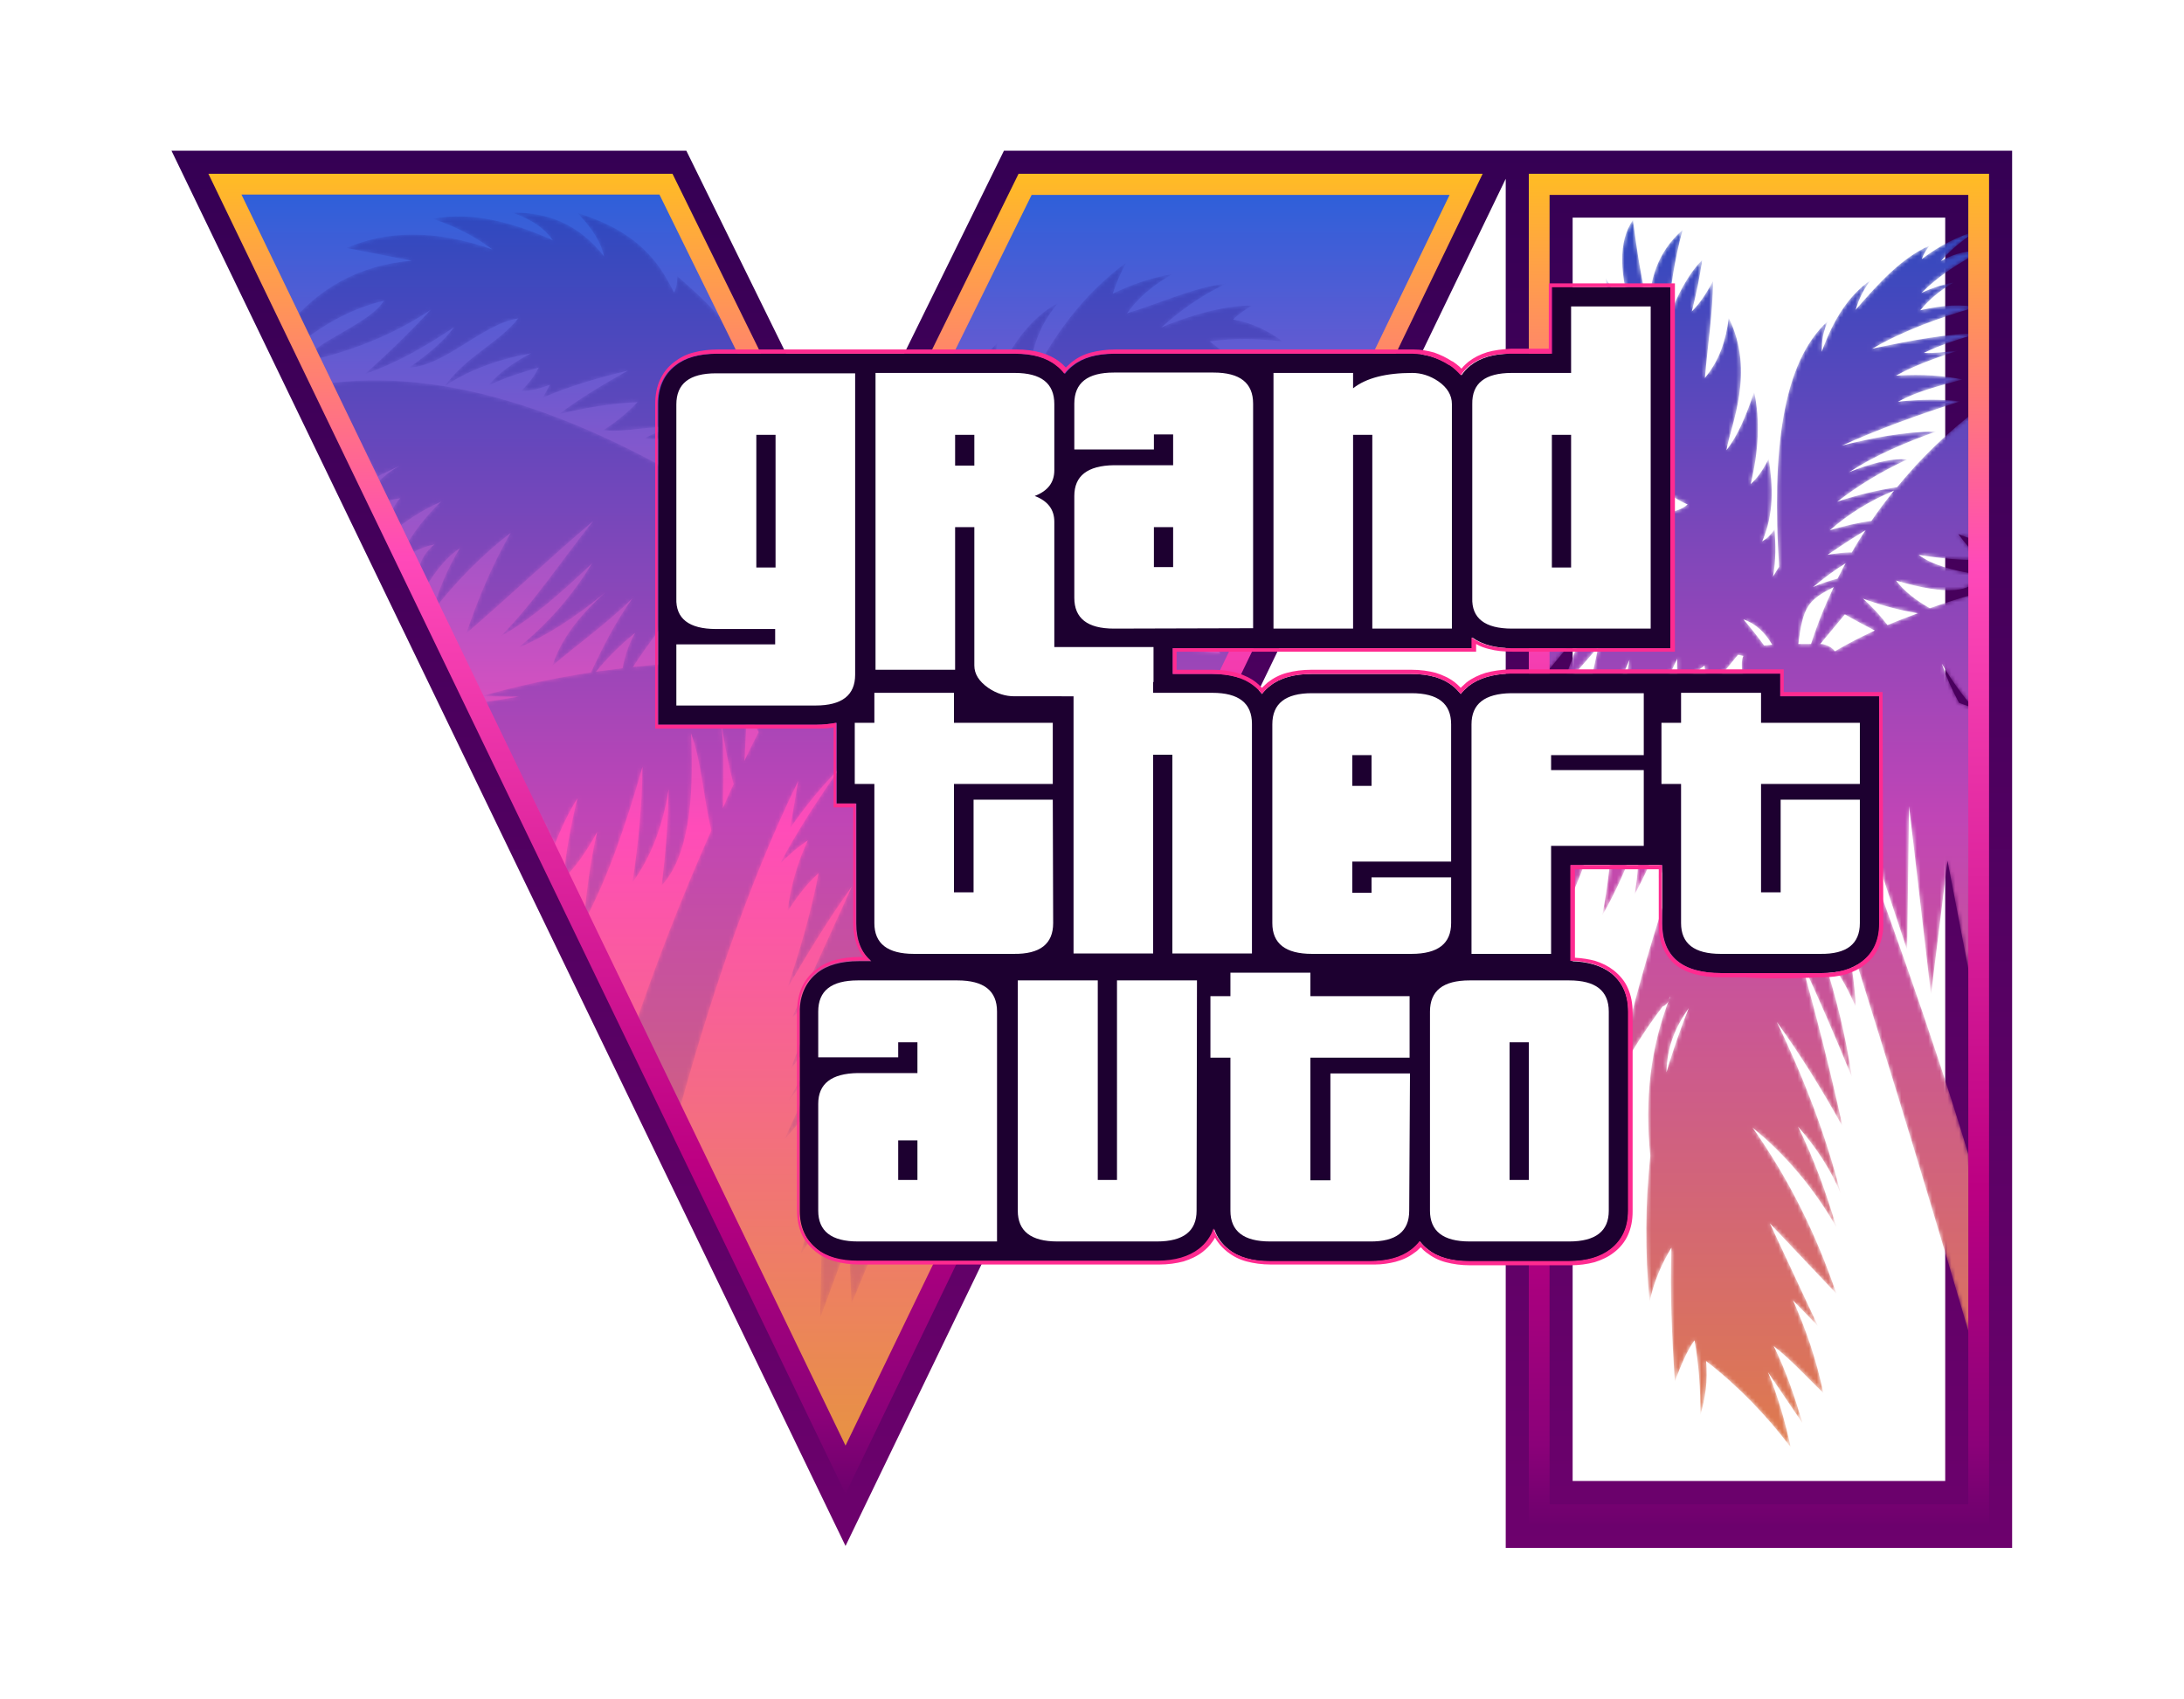 <?xml version="1.0" encoding="utf-8"?>
<!-- Generator: Adobe Illustrator 25.3.1, SVG Export Plug-In . SVG Version: 6.00 Build 0)  -->
<svg version="1.1" id="Layer_1" xmlns="http://www.w3.org/2000/svg" xmlns:xlink="http://www.w3.org/1999/xlink" x="0px" y="0px"
	 viewBox="0 0 568 441.9" style="enable-background:new 0 0 568 441.9;" xml:space="preserve">
<style type="text/css">
	.st0{clip-path:url(#SVGID_3_);fill:url(#SVGID_4_);}
	.st1{clip-path:url(#SVGID_6_);fill:url(#SVGID_7_);}
	.st2{filter:url(#Adobe_OpacityMaskFilter);}
	.st3{clip-path:url(#SVGID_9_);}
	.st4{clip-path:url(#SVGID_11_);fill:url(#SVGID_12_);}
	.st5{clip-path:url(#SVGID_9_);mask:url(#SVGID_2_);fill:url(#SVGID_13_);}
	.st6{clip-path:url(#SVGID_15_);fill:url(#SVGID_16_);}
	.st7{clip-path:url(#SVGID_18_);fill:url(#SVGID_19_);}
	.st8{fill-rule:evenodd;clip-rule:evenodd;fill:#1D0030;}
	.st9{fill-rule:evenodd;clip-rule:evenodd;fill:#FF2B90;}
	.st10{fill:#FFFFFF;}
</style>
<g>
	<g>
		<g>
			<defs>
				<path id="SVGID_1_" d="M505.9,56.6H409v328.6h96.9V56.6z M400.3,39.2h123v363.4H391.6V46.5l-72.9,151l-98.8,204.6L44.6,39.2
					h133.9l41.3,84l41.3-84h130.4h3.5H400.3z M219.9,362.3L367.5,56.6H272l-52.1,105.9L167.8,56.6H72.3L219.9,362.3z"/>
			</defs>
			<clipPath id="SVGID_3_">
				<use xlink:href="#SVGID_1_"  style="overflow:visible;"/>
			</clipPath>
			
				<linearGradient id="SVGID_4_" gradientUnits="userSpaceOnUse" x1="283.997" y1="404.647" x2="283.997" y2="41.235" gradientTransform="matrix(1 0 0 -1 0 443.882)">
				<stop  offset="0" style="stop-color:#350054"/>
				<stop  offset="1" style="stop-color:#6D016D"/>
			</linearGradient>
			<rect x="44.6" y="39.2" class="st0" width="478.7" height="363.4"/>
		</g>
	</g>
	<g>
		<g>
			<defs>
				<polygon id="SVGID_5_" points="219.9,382.2 310.9,193.8 381.3,47.9 266.6,47.9 219.9,142.9 173.2,47.9 58.5,47.9 128.9,193.8 
									"/>
			</defs>
			<clipPath id="SVGID_6_">
				<use xlink:href="#SVGID_5_"  style="overflow:visible;"/>
			</clipPath>
			
				<linearGradient id="SVGID_7_" gradientUnits="userSpaceOnUse" x1="219.895" y1="61.65" x2="219.895" y2="395.948" gradientTransform="matrix(1 0 0 -1 0 443.882)">
				<stop  offset="0" style="stop-color:#E6953E"/>
				<stop  offset="0.5" style="stop-color:#FF4CB9"/>
				<stop  offset="1" style="stop-color:#2B60DA"/>
			</linearGradient>
			<rect x="58.5" y="47.9" class="st1" width="322.8" height="334.3"/>
		</g>
	</g>
	<g>
		<g>
			<defs>
				<path id="SVGID_8_" d="M190.8,204c-1.4-5.2-2.4-10.6-3.2-16c0.7,7.4,0.6,14.8,0.4,22.2C188.9,208.1,189.8,206,190.8,204
					 M194.3,185.1l-0.7,12.8c1.2-2.5,2.4-5,3.7-7.5L194.3,185.1z M282.5,166l34.9,4l-23.7-25.1l10.8,18.9l-11.7-10l3.9,9.6
					L276,146.4l14.5,19.1l-17.1-13L282.5,166z M269,164.5l13.3,1.5L259,149.7L269,164.5z M249.9,162.3l2.5,0.3l-4.8-8.6L249.9,162.3
					z M225.9,169.1l4.5,5.9l-1.6-6.2L225.9,169.1z M195,172.7l0,0.3l0.5-0.3L195,172.7z M184.2,171.9c3-0.2,6.1-0.3,9.2-0.4
					l5.7-13.6C193.3,162.2,188.5,166.9,184.2,171.9z M173.1,172.6c2.8-0.2,5.6-0.4,8.4-0.6c2.3-6.1,6-11.6,10.4-16.8
					C185.1,160,178.9,166.1,173.1,172.6z M164.6,173.5c2.2-0.2,4.5-0.5,6.7-0.7c2.8-6,5.3-11.8,7.3-17.6
					C173.3,161.1,168.7,167.3,164.6,173.5z M155,174.7c2.3-0.3,4.6-0.6,6.9-0.9c0.6-3,1.5-6.1,3.3-9.2
					C161.2,167.8,157.9,171.2,155,174.7z M462.9,151.4c0.3,4.6,0.8,9.4,1.3,14.2l-2.4-5.1C462.2,157.4,462.8,154.4,462.9,151.4z
					 M437.3,144c-2.6-2.6-5.1-5.2-7.6-7.8c5.4,2.8,10.9,4.8,16.3,5.3C443.7,143.1,440.8,143.9,437.3,144z M448,155.1
					c-1.5-1.7-3.1-3.3-4.7-4.9c2.1,1.2,4.4,2.1,6.6,3C449.6,154.2,448.9,154.8,448,155.1z M458.8,167.9c0.7-0.1,1.4-0.1,2.1-0.2
					c-1.8-3.1-4.2-5.5-7.5-6.6C455.3,163.3,457.1,165.5,458.8,167.9z M486.7,135.5c1.8-2.7,3.8-5.3,5.9-7.9
					c-6.5,2.7-12,6.2-16.7,10.3C479.7,136.8,483.3,135.9,486.7,135.5z M481.6,143.7c1.1-2,2.3-3.9,3.6-5.8c-3.5,2.1-6.8,4.3-9.9,6.4
					C477.4,144,479.7,143.6,481.6,143.7z M477.9,150.5c0.7-1.3,1.3-2.6,2.1-4c-3.1,1.9-5.8,4-8.5,6.2
					C473.7,151.8,475.8,151,477.9,150.5z M471,167.5c1.6-5,3.6-10,5.9-14.8c-6.7,3.4-8,5.1-9.2,14.8
					C468.8,167.5,470,167.5,471,167.5z M490.9,162.6c2.5-1.1,5.2-2.1,7.9-3.1c-4.4-0.7-9.1-1.9-14.3-3.8
					C487,157.9,489.1,160.2,490.9,162.6z M477.2,169.4c3.2-1.9,6.7-3.7,10.4-5.4c-2.4-1.2-5-2.6-7.8-4.2l-6.4,7.7
					c0.5,0,0.9,0.1,1.3,0.2C475.9,168.1,476.6,168.6,477.2,169.4z M492.4,178.3c-4.1-0.8-8.4-1.3-13.1-1.4c-0.1-0.9-0.3-1.7-0.4-2.5
					C483.5,173.3,488.1,171.1,492.4,178.3z M439.2,262.2c-3.4,4.8-5.7,10.1-5.8,16.7C435.1,273.2,437,267.7,439.2,262.2z M467,235.1
					c-6.9-6.3-9.6-14.1-9.7-22.9C460.3,220,463.4,227.8,467,235.1z M454.2,179.4l-0.9,4.8c0.6-1.1,1.2-2.1,1.8-3.1
					c-0.2-0.4-0.4-0.8-0.6-1.2C454.4,179.8,454.3,179.6,454.2,179.4z M446.3,177.3c2.4-0.1,4.8-0.2,7.2-0.3
					c-0.4-1.4-0.5-2.9-0.5-4.1c0-0.9,0.1-1.7,0.4-2.3l-1.4-0.3L446.3,177.3z M436.9,178c2.3-0.2,4.6-0.4,6.9-0.5l-0.5-4.4L436.9,178
					z M432.9,178.4c1.1-0.1,2.1-0.2,3.2-0.3l0.1-6.8L432.9,178.4z M420.1,180c0.8-0.1,1.6-0.2,2.3-0.3l1.4-8.1L420.1,180z
					 M426,111.2l-9.4-10.5l7.9,3.5l-0.2-0.8l-10.2-10.6l4.2,1.9l-3.1-8.9l6.8,6.7l-2.9-13.6c-0.9-2.2-1.3-4.4-1.5-6.6
					c2.4,4.4,4.8,7.7,7.4,10.8c-4.1-11.8-4.1-20.4-0.3-25.9c1,8.2,2.3,16,4.1,23.6c0.2-7.8,2.1-15.1,8.8-21
					c-2.2,8.1-3.3,15.8-3.8,23.3c2.3-6,5-11.5,8.9-15.5c-0.6,4.3-1.5,8.7-2.7,13.4c1.6-1.6,3.4-3.9,5.5-7.9c0,8-1.4,16.8-2.1,25.2
					c3.9-4.7,5.5-10,6.2-15.6c7,14.1,0.4,28.2-0.6,34.4c3-3.8,5.2-9.2,7.2-15.1c1.6,7.2,1.2,15.2-0.9,23.9c1.4-1.2,3-3.2,4.7-6.6
					c1.1,7.2,1.4,14.4-1.7,21.5c1.1-0.6,2.1-1.5,3.2-3.1c0.3,3.9,0.4,8-0.4,12.3l1.6-2.6c-1.9-29.6,0.7-53.1,12.7-63.9
					c-1.2,2.6-1.7,5.2-1.6,8c3.1-8.8,7.4-15,12.7-18.6c-1.9,2.4-3.1,5-3.9,7.7c6-7,12.1-13.6,19.2-16.7c-0.9,1.2-1.6,2.3-2,3.5
					c4.8-3.7,9.5-5.9,14.3-7.4c-3.4,2.3-6.6,4.7-9.3,7.9c3.8-2.2,7.3-2.8,10.6-2.6c-5.9,3-11.3,6.5-15.7,10.9c3-1.4,5.8-2.3,8.4-2.7
					c-3.8,2.1-6.5,4.6-8.7,7.2c6.4-1.5,10.9-1.5,14.4-0.8c-9.3,2.7-18.4,5.9-26.9,10.8c10.6-2.3,20.4-4,27.8-4
					c-5.1,1.4-10,3-14.4,5.1c2.5,0.1,5.6-0.2,8.9-0.6c-5.9,1.9-11.6,4-16.1,6.5c7-0.4,12.6,0,17.3,1c-5.9,1.6-11.9,3.1-16.8,5.8
					c6-0.7,11.4-0.7,16.2-0.1c-11.1,3.5-21.4,7.3-30.8,11.5c7.9-2,16-3.6,24.6-3.7c-8.1,2.9-15.9,6.2-22.7,10.6
					c5.2-2,10.4-3.7,15.1-3.3c-6.9,3.2-12.9,6.9-18.2,11c5.3-1.8,10.5-3,15.6-3.8c6-7.4,13.1-14.3,21.2-20.4l0.1,34.7l-5.4-2.1
					c1.6,2.2,3.6,4.5,5.9,6.7c-4.8,0.2-10.3-0.3-16.2-1.3c3.2,2.5,8.7,4.1,15.8,5.2c-1.6,4.6-8.2,5.5-21.7,1.5c2,2.6,4.9,5,8.8,7.2
					c4.2-1.5,8.7-2.9,13.3-4.2l-0.2,32.1c-3.3-3.5-6.7-7.9-10-13.5c1.2,3.5,2.7,6.9,4.5,10.2c1.3,0.5,2.6,0.9,3.8,1.4l-0.6,71.9
					l-6.2-32.2l-4.3,34.8l-5.7-49l-0.5,37.4l-11.5-34.6l-0.8,5c11.1,30.3,21.9,60.7,31,92.1v46.1c-11.1-38.2-22.7-76.3-34.7-114.4
					l-0.3,1.7c1.7,6.4,2.7,12.7,2.9,18.8c-2.6-5.9-5.3-10.7-8.5-13c3.3,10,5.9,20.4,7.5,31.3c-4.3-10.6-8.7-20.7-13.3-30.6
					c4,14.4,7.7,28.8,10.9,43.5c-5.1-9.2-10.7-18.3-17.1-27.2c7.1,14.7,12.8,29.6,16.6,44.6c-2.5-6.1-6.3-11.9-11.1-17.4
					c4.3,8.7,7.4,17.4,10,26.2c-5.8-10.1-13.1-18.8-21.8-25.9c9.7,13.7,16.7,28.2,21.8,43.2l-17.3-18.3l12.5,26.7l-6.5-6.7
					c3.4,7.6,6.1,15.5,7.9,24.1c-4.3-4.1-7.8-8.1-12.9-12.2c3.3,6.7,5.5,13.4,7.5,20.1l-9-13.3c2.6,6.3,4.5,12.9,5.9,19.5
					c-6.3-8.3-13.6-15.9-22-22.4c0.5,5.1-0.2,9.7-1.5,14.1c0.1-6.7-0.4-13.3-1.5-19.5c-2,2.8-3.6,6.6-5.1,10.7
					c-0.8-11.6-1.3-23.2-0.9-34.8c-2.5,4.1-4.5,8.6-5.7,14.1c-1.2-13-1.1-25.6,0.2-38c-1.5-14.5,0-28.3,5.2-41.4l-0.2,0.3
					c-0.1,0.7-0.4,1.3-0.9,1.7c-0.3,0.3-0.6,0.5-0.9,0.6c-4.5,5.9-8.5,12.3-12.1,19c4.4-20.6,13-51.1,23.5-76.1l-2.3-8.2l-1.7,10
					l0,0l-0.1,0.3l-0.1,0.8l-0.1,0c-2,7.2-4.2,14.2-8.1,20.9l0.5-11.5c-1.9,6.3-4.4,11.1-6.8,15.7c1-5.4,1.1-10.4,1-15.3
					c-2.9,7.9-6,14.8-9.4,20.7c1.5-7.6,2.3-15.2,2.6-22.8l0.4-0.2l-1.5-11.8c-3.1,13.8-7.2,26.3-13,36.6l2.3-24.8l-7.6,12.2
					l0.6-44.1c4.1-0.7,8.2-1.4,12.4-2.1l2.8-12.9l-9.9,11.4l6.2-16.5L400.5,177l-0.2-24.1l16.1,0.6l0.7-1.4l-15.6-6.8l5.9-2.7
					l-5.7-1.8l6.3-5.9l-6.9-1.4l-1.2-27.5l15.5,22.2l-2-15.5l14.7,21.5c4.2-0.5,8.5-0.9,10.8-3c-3.7-1.6-6.2-3.6-8-5.9l-6.7-5.2
					l4.2,0.7c-0.1-0.3-0.2-0.5-0.3-0.8l-0.1-0.6l-8.6-8.8l7,1.4L426,111.2z M134.9,181.2l-9.7-0.1c9.3-2.7,18.8-4.7,28.5-6.2
					c3.1-6.7,6.4-13.2,10.8-19.3c-6.5,6.4-13.9,11.7-20.8,17.5c2-6.4,6.6-12.7,13.7-19c-7.9,6.6-15.5,11.4-22.8,14.5
					c7.5-6,14-13.3,19.4-22.1c-7.9,7.6-15.9,14.6-23.8,19c8.6-8.6,16-20,24.1-30c-11.1,9.4-21.9,19.7-33,29.2
					c3-9,6.7-17.7,11.5-26.1c-7.5,5.8-14.3,12.7-20.4,20.6c1.7-5.7,3.9-11.3,7.2-16.6c-4.2,2.8-7.3,7.3-10.1,12.2
					c-1.6-5.5-0.6-9.9,3.5-13.2c-4,0.8-7.1,2.8-10,5.1c2.7-5.6,6.3-11.1,11.7-16.2c-5,2.2-9.4,5.1-13.4,8.5c-0.4-4,0.6-7.1,2.8-9.4
					c-2.2,0.3-3.9,0.8-5.3,1.5l-1.6-4.5c1.9-2.2,4.2-4,6.8-5.5l-5.8,2.8L84,99.9c31.7-4.6,68.3,7.4,109,33.9
					c4.4-1.2,10.7-1.4,12.8-4.8c-5.6,0-10.8-0.3-15.2-1c3.9-1.6,6.9-3.4,9.2-5.4c-6.3,1.5-11.6,1.3-16-0.4c2.7-1.3,4.9-2.8,7-4.3
					c-4,0.4-7.4,1.2-10.5,2.3c0.8-2,2.2-3.7,4.4-5c-4.7-1.7-11.4-0.7-17.2-1.1c2.1-1.2,4.6-2.3,8.2-2.8c-6.2-0.9-12.5,1.3-18.8,0.6
					c3.6-2.3,6.5-4.8,8.9-7.3c-6.5,0.3-13.4,1.4-20.4,3.1c5.3-4,11.4-7.7,17.9-11.3c-7.4,1.8-14.8,3.9-22.1,7l1.8-3.3
					c-2.5,0.9-5,1.7-7.4,1.5c2.1-2,3.5-4,4.5-6c-4.3,1.2-8.6,2.6-13,4.6c2.5-3.1,6.2-5.8,11-8.3c-7.8,1.4-15.3,3.9-22.3,8.4
					c5.5-7.7,13.8-11,19-17.5c-9.6,1.6-19,12.4-28.4,12.8c5.2-3.6,9.2-7.1,11.7-10.5c-7.9,5.4-15.7,9.6-23.2,12.2
					C101.3,91.6,107,86,112,80.6c-9.7,6.5-21.1,11.1-34.2,13.8c2.6-1.5,4-3.7,6.6-5.2c6-3.7,12.7-6.8,15.5-11
					c-9.8,2.4-17,7.1-23.4,12.3l-1.5-5.9C82.8,75.2,93,69,107.1,67.8l-17-3.3c10.5-4.5,22.9-4.9,38,0.4c-3.8-2.8-8.5-5.6-15.5-8
					c10.3-1.9,20.7,0.9,31.2,5.6c-2.1-3-5.4-5.4-10.6-7.2c9-0.1,17.2,2.8,23.9,11.4c-0.9-4.2-3.6-7.8-6.9-11.3
					c15.5,4.8,21.1,12.5,25.1,20.7c0.6-1.2,0.9-2.7,0.8-4.3c5.5,4.7,10.6,9.6,14.7,14.9l29,61c5-5.3,9.9-10.9,14.7-17.9
					c1,1.5,1.5,3.1,2.9,4.5c-0.1-4.9,0.1-9.7,1.2-13.7c1.4,2.7,3,5,4.7,6.9c0.3-14.7,5.1-27.7,16.1-38.3c-0.8,4-1,7.5-1,10.6
					c4.2-9.5,9.4-17.1,16.8-21c-5.3,6.2-7.4,13.1-7.4,20.7c5.9-11.8,13.5-22.6,25.1-31.2c-1.4,2.6-2.6,5.3-3.5,8.1
					c4.6-2.3,9.7-4.1,15.5-5.1c-4.9,2.8-8.9,6.1-11.8,10.2c8.6-2.6,17.7-6.9,25.7-7.7c-7,3.4-12.2,7.3-16.8,11.4
					c7-3.1,17-5.9,23.6-5.7c-1.9,1.1-3.6,2.3-4.9,3.6c5.1,0.9,9.2,3,12.9,5.7c-6.3-0.7-12.7-0.9-19,0c4.6,3.4,8.8,7,12.3,10.8
					c-3.7-1.3-7.5-2.9-11.2-2.9c1.4,1.4,2.5,2.9,3.3,4.5c-4.4-2.3-8.9-4.4-13.3-6.1c4.1,2.9,7.8,5.9,11,9.2
					c-8.3-3.5-16.7-6.1-25.1-8.1l22.5,12c-7.1-0.9-14.6-3.7-21.9-5.5l12.3,6.9l-21.2-2.7c5.1,2.7,9.7,5.6,13.7,8.8
					c-7.3-1.9-13.6-2.9-19.6-3.7l13.9,8.2l-9-1.4l2.7,2.2l-7.6,1.6l-11.4-1.2l19,6.9l-9.2,0.4l1.6,2.9l-16.5,0.2l5.3,2.2
					c24-0.2,35.4-20.1,71.9-0.6l-5.1,11.6l-4.1-3.9l2.9,8.2l-2.2,4.5l-3.4-5.4l1.9,7.4l-3.3,9.2l-18.8-20l15.3,25.6L299,218.4
					l8.2-21.9l-3-3.3l1,4.7l-7.8,21.4l-11.7-25l2.6,35.1l-16.1-44.3l3.1,33.1l-10.9-26.2l0.3,15.7l-13.2-31l1.6,16.3l-11.3-17
					l1.4,13l-9.3-18.4l-1.7,6.5l18.2,23.8l-6.5-2.4l14.9,22.9l-6.3-4.1l8.9,20.6l-9.9-7.9l9.3,40.3l-7.6-14.5l1.5,25.6l-4.6-5.6
					l-5.7,22.2l1.2-6.7l-10.2,24.3l0.4-11.1L221.5,339l-0.8-16.2l-7.4,20l0.5-24.6l-5.6,8l3.7-13l-3.5,3.6l12.2-28l-12.3,16.9
					l6.6-22L204,296.4l9.5-20.9l-8.5,10.9l17.9-32l-17.3,23.8l7.5-20.2l-7.1,6.7l15.6-34.2c-6.1,8.5-11.5,17.4-16.8,26.4
					c3.3-9.9,6.2-19.9,8.1-29.8c-3.3,3-5.8,6.4-8.1,10c0.8-6.2,2.4-12.4,5.3-18.5c-2.5,1.6-4.9,3.7-7.2,6c4.6-8.8,10.1-17,15.8-25.2
					c-4.6,4.7-9,9.9-13.2,16l2.1-12.3c-13.4,27.5-23.4,58.1-32.1,89.9l-11-24.4c6-17.7,12.8-35.3,20.5-52.6
					c-2-8.2-2.6-18.2-5.3-25.3c0.9,17.9-0.8,32.2-7.6,39.6c1-8.4,1.7-16.7,1.8-25.1c-1.6,10.3-4.9,18.1-9.4,24.3
					c1.5-10,2.5-20,2.6-30.1c-4.3,15.1-9.1,29.2-15.3,40.6c0.7-7.7,1.6-15.5,3.5-23.6c-2.8,5.1-5.7,9.3-8.8,12.2
					c0.7-7.2,2-14.2,3.7-21c-2.4,3.8-4.3,7.9-6,12.2l-20.5-36.8L134.9,181.2z"/>
			</defs>
			<clipPath id="SVGID_9_">
				<use xlink:href="#SVGID_8_"  style="overflow:visible;"/>
			</clipPath>
			<defs>
				<filter id="Adobe_OpacityMaskFilter" filterUnits="userSpaceOnUse" x="75" y="55.1" width="440.3" height="321.4">
					<feColorMatrix  type="matrix" values="1 0 0 0 0  0 1 0 0 0  0 0 1 0 0  0 0 0 1 0"/>
				</filter>
			</defs>
			<mask maskUnits="userSpaceOnUse" x="75" y="55.1" width="440.3" height="321.4" id="SVGID_2_">
				<g class="st2">
					<g>
						<defs>
							<path id="SVGID_10_" d="M190.8,204c-1.4-5.2-2.4-10.6-3.2-16c0.7,7.4,0.6,14.8,0.4,22.2C188.9,208.1,189.8,206,190.8,204
								 M194.3,185.1l-0.7,12.8c1.2-2.5,2.4-5,3.7-7.5L194.3,185.1z M282.5,166l34.9,4l-23.7-25.1l10.8,18.9l-11.7-10l3.9,9.6
								L276,146.4l14.5,19.1l-17.1-13L282.5,166z M269,164.5l13.3,1.5L259,149.7L269,164.5z M249.9,162.3l2.5,0.3l-4.8-8.6
								L249.9,162.3z M225.9,169.1l4.5,5.9l-1.6-6.2L225.9,169.1z M195,172.7l0,0.3l0.5-0.3L195,172.7z M184.2,171.9
								c3-0.2,6.1-0.3,9.2-0.4l5.7-13.6C193.3,162.2,188.5,166.9,184.2,171.9z M173.1,172.6c2.8-0.2,5.6-0.4,8.4-0.6
								c2.3-6.1,6-11.6,10.4-16.8C185.1,160,178.9,166.1,173.1,172.6z M164.6,173.5c2.2-0.2,4.5-0.5,6.7-0.7
								c2.8-6,5.3-11.8,7.3-17.6C173.3,161.1,168.7,167.3,164.6,173.5z M155,174.7c2.3-0.3,4.6-0.6,6.9-0.9c0.6-3,1.5-6.1,3.3-9.2
								C161.2,167.8,157.9,171.2,155,174.7z M462.9,151.4c0.3,4.6,0.8,9.4,1.3,14.2l-2.4-5.1C462.2,157.4,462.8,154.4,462.9,151.4z
								 M437.3,144c-2.6-2.6-5.1-5.2-7.6-7.8c5.4,2.8,10.9,4.8,16.3,5.3C443.7,143.1,440.8,143.9,437.3,144z M448,155.1
								c-1.5-1.7-3.1-3.3-4.7-4.9c2.1,1.2,4.4,2.1,6.6,3C449.6,154.2,448.9,154.8,448,155.1z M458.8,167.9c0.7-0.1,1.4-0.1,2.1-0.2
								c-1.8-3.1-4.2-5.5-7.5-6.6C455.3,163.3,457.1,165.5,458.8,167.9z M486.7,135.5c1.8-2.7,3.8-5.3,5.9-7.9
								c-6.5,2.7-12,6.2-16.7,10.3C479.7,136.8,483.3,135.9,486.7,135.5z M481.6,143.7c1.1-2,2.3-3.9,3.6-5.8
								c-3.5,2.1-6.8,4.3-9.9,6.4C477.4,144,479.7,143.6,481.6,143.7z M477.9,150.5c0.7-1.3,1.3-2.6,2.1-4c-3.1,1.9-5.8,4-8.5,6.2
								C473.7,151.8,475.8,151,477.9,150.5z M471,167.5c1.6-5,3.6-10,5.9-14.8c-6.7,3.4-8,5.1-9.2,14.8
								C468.8,167.5,470,167.5,471,167.5z M490.9,162.6c2.5-1.1,5.2-2.1,7.9-3.1c-4.4-0.7-9.1-1.9-14.3-3.8
								C487,157.9,489.1,160.2,490.9,162.6z M477.2,169.4c3.2-1.9,6.7-3.7,10.4-5.4c-2.4-1.2-5-2.6-7.8-4.2l-6.4,7.7
								c0.5,0,0.9,0.1,1.3,0.2C475.9,168.1,476.6,168.6,477.2,169.4z M492.4,178.3c-4.1-0.8-8.4-1.3-13.1-1.4
								c-0.1-0.9-0.3-1.7-0.4-2.5C483.5,173.3,488.1,171.1,492.4,178.3z M439.2,262.2c-3.4,4.8-5.7,10.1-5.8,16.7
								C435.1,273.2,437,267.7,439.2,262.2z M467,235.1c-6.9-6.3-9.6-14.1-9.7-22.9C460.3,220,463.4,227.8,467,235.1z M454.2,179.4
								l-0.9,4.8c0.6-1.1,1.2-2.1,1.8-3.1c-0.2-0.4-0.4-0.8-0.6-1.2C454.4,179.8,454.3,179.6,454.2,179.4z M446.3,177.3
								c2.4-0.1,4.8-0.2,7.2-0.3c-0.4-1.4-0.5-2.9-0.5-4.1c0-0.9,0.1-1.7,0.4-2.3l-1.4-0.3L446.3,177.3z M436.9,178
								c2.3-0.2,4.6-0.4,6.9-0.5l-0.5-4.4L436.9,178z M432.9,178.4c1.1-0.1,2.1-0.2,3.2-0.3l0.1-6.8L432.9,178.4z M420.1,180
								c0.8-0.1,1.6-0.2,2.3-0.3l1.4-8.1L420.1,180z M426,111.2l-9.4-10.5l7.9,3.5l-0.2-0.8l-10.2-10.6l4.2,1.9l-3.1-8.9l6.8,6.7
								l-2.9-13.6c-0.9-2.2-1.3-4.4-1.5-6.6c2.4,4.4,4.8,7.7,7.4,10.8c-4.1-11.8-4.1-20.4-0.3-25.9c1,8.2,2.3,16,4.1,23.6
								c0.2-7.8,2.1-15.1,8.8-21c-2.2,8.1-3.3,15.8-3.8,23.3c2.3-6,5-11.5,8.9-15.5c-0.6,4.3-1.5,8.7-2.7,13.4
								c1.6-1.6,3.4-3.9,5.5-7.9c0,8-1.4,16.8-2.1,25.2c3.9-4.7,5.5-10,6.2-15.6c7,14.1,0.4,28.2-0.6,34.4c3-3.8,5.2-9.2,7.2-15.1
								c1.6,7.2,1.2,15.2-0.9,23.9c1.4-1.2,3-3.2,4.7-6.6c1.1,7.2,1.4,14.4-1.7,21.5c1.1-0.6,2.1-1.5,3.2-3.1
								c0.3,3.9,0.4,8-0.4,12.3l1.6-2.6c-1.9-29.6,0.7-53.1,12.7-63.9c-1.2,2.6-1.7,5.2-1.6,8c3.1-8.8,7.4-15,12.7-18.6
								c-1.9,2.4-3.1,5-3.9,7.7c6-7,12.1-13.6,19.2-16.7c-0.9,1.2-1.6,2.3-2,3.5c4.8-3.7,9.5-5.9,14.3-7.4c-3.4,2.3-6.6,4.7-9.3,7.9
								c3.8-2.2,7.3-2.8,10.6-2.6c-5.9,3-11.3,6.5-15.7,10.9c3-1.4,5.8-2.3,8.4-2.7c-3.8,2.1-6.5,4.6-8.7,7.2
								c6.4-1.5,10.9-1.5,14.4-0.8c-9.3,2.7-18.4,5.9-26.9,10.8c10.6-2.3,20.4-4,27.8-4c-5.1,1.4-10,3-14.4,5.1
								c2.5,0.1,5.6-0.2,8.9-0.6c-5.9,1.9-11.6,4-16.1,6.5c7-0.4,12.6,0,17.3,1c-5.9,1.6-11.9,3.1-16.8,5.8c6-0.7,11.4-0.7,16.2-0.1
								c-11.1,3.5-21.4,7.3-30.8,11.5c7.9-2,16-3.6,24.6-3.7c-8.1,2.9-15.9,6.2-22.7,10.6c5.2-2,10.4-3.7,15.1-3.3
								c-6.9,3.2-12.9,6.9-18.2,11c5.3-1.8,10.5-3,15.6-3.8c6-7.4,13.1-14.3,21.2-20.4l0.1,34.7l-5.4-2.1c1.6,2.2,3.6,4.5,5.9,6.7
								c-4.8,0.2-10.3-0.3-16.2-1.3c3.2,2.5,8.7,4.1,15.8,5.2c-1.6,4.6-8.2,5.5-21.7,1.5c2,2.6,4.9,5,8.8,7.2
								c4.2-1.5,8.7-2.9,13.3-4.2l-0.2,32.1c-3.3-3.5-6.7-7.9-10-13.5c1.2,3.5,2.7,6.9,4.5,10.2c1.3,0.5,2.6,0.9,3.8,1.4l-0.6,71.9
								l-6.2-32.2l-4.3,34.8l-5.7-49l-0.5,37.4l-11.5-34.6l-0.8,5c11.1,30.3,21.9,60.7,31,92.1v46.1
								c-11.1-38.2-22.7-76.3-34.7-114.4l-0.3,1.7c1.7,6.4,2.7,12.7,2.9,18.8c-2.6-5.9-5.3-10.7-8.5-13c3.3,10,5.9,20.4,7.5,31.3
								c-4.3-10.6-8.7-20.7-13.3-30.6c4,14.4,7.7,28.8,10.9,43.5c-5.1-9.2-10.7-18.3-17.1-27.2c7.1,14.7,12.8,29.6,16.6,44.6
								c-2.5-6.1-6.3-11.9-11.1-17.4c4.3,8.7,7.4,17.4,10,26.2c-5.8-10.1-13.1-18.8-21.8-25.9c9.7,13.7,16.7,28.2,21.8,43.2
								l-17.3-18.3l12.5,26.7l-6.5-6.7c3.4,7.6,6.1,15.5,7.9,24.1c-4.3-4.1-7.8-8.1-12.9-12.2c3.3,6.7,5.5,13.4,7.5,20.1l-9-13.3
								c2.6,6.3,4.5,12.9,5.9,19.5c-6.3-8.3-13.6-15.9-22-22.4c0.5,5.1-0.2,9.7-1.5,14.1c0.1-6.7-0.4-13.3-1.5-19.5
								c-2,2.8-3.6,6.6-5.1,10.7c-0.8-11.6-1.3-23.2-0.9-34.8c-2.5,4.1-4.5,8.6-5.7,14.1c-1.2-13-1.1-25.6,0.2-38
								c-1.5-14.5,0-28.3,5.2-41.4l-0.2,0.3c-0.1,0.7-0.4,1.3-0.9,1.7c-0.3,0.3-0.6,0.5-0.9,0.6c-4.5,5.9-8.5,12.3-12.1,19
								c4.4-20.6,13-51.1,23.5-76.1l-2.3-8.2l-1.7,10l0,0l-0.1,0.3l-0.1,0.8l-0.1,0c-2,7.2-4.2,14.2-8.1,20.9l0.5-11.5
								c-1.9,6.3-4.4,11.1-6.8,15.7c1-5.4,1.1-10.4,1-15.3c-2.9,7.9-6,14.8-9.4,20.7c1.5-7.6,2.3-15.2,2.6-22.8l0.4-0.2l-1.5-11.8
								c-3.1,13.8-7.2,26.3-13,36.6l2.3-24.8l-7.6,12.2l0.6-44.1c4.1-0.7,8.2-1.4,12.4-2.1l2.8-12.9l-9.9,11.4l6.2-16.5L400.5,177
								l-0.2-24.1l16.1,0.6l0.7-1.4l-15.6-6.8l5.9-2.7l-5.7-1.8l6.3-5.9l-6.9-1.4l-1.2-27.5l15.5,22.2l-2-15.5l14.7,21.5
								c4.2-0.5,8.5-0.9,10.8-3c-3.7-1.6-6.2-3.6-8-5.9l-6.7-5.2l4.2,0.7c-0.1-0.3-0.2-0.5-0.3-0.8l-0.1-0.6l-8.6-8.8l7,1.4
								L426,111.2z M134.9,181.2l-9.7-0.1c9.3-2.7,18.8-4.7,28.5-6.2c3.1-6.7,6.4-13.2,10.8-19.3c-6.5,6.4-13.9,11.7-20.8,17.5
								c2-6.4,6.6-12.7,13.7-19c-7.9,6.6-15.5,11.4-22.8,14.5c7.5-6,14-13.3,19.4-22.1c-7.9,7.6-15.9,14.6-23.8,19
								c8.6-8.6,16-20,24.1-30c-11.1,9.4-21.9,19.7-33,29.2c3-9,6.7-17.7,11.5-26.1c-7.5,5.8-14.3,12.7-20.4,20.6
								c1.7-5.7,3.9-11.3,7.2-16.6c-4.2,2.8-7.3,7.3-10.1,12.2c-1.6-5.5-0.6-9.9,3.5-13.2c-4,0.8-7.1,2.8-10,5.1
								c2.7-5.6,6.3-11.1,11.7-16.2c-5,2.2-9.4,5.1-13.4,8.5c-0.4-4,0.6-7.1,2.8-9.4c-2.2,0.3-3.9,0.8-5.3,1.5l-1.6-4.5
								c1.9-2.2,4.2-4,6.8-5.5l-5.8,2.8L84,99.9c31.7-4.6,68.3,7.4,109,33.9c4.4-1.2,10.7-1.4,12.8-4.8c-5.6,0-10.8-0.3-15.2-1
								c3.9-1.6,6.9-3.4,9.2-5.4c-6.3,1.5-11.6,1.3-16-0.4c2.7-1.3,4.9-2.8,7-4.3c-4,0.4-7.4,1.2-10.5,2.3c0.8-2,2.2-3.7,4.4-5
								c-4.7-1.7-11.4-0.7-17.2-1.1c2.1-1.2,4.6-2.3,8.2-2.8c-6.2-0.9-12.5,1.3-18.8,0.6c3.6-2.3,6.5-4.8,8.9-7.3
								c-6.5,0.3-13.4,1.4-20.4,3.1c5.3-4,11.4-7.7,17.9-11.3c-7.4,1.8-14.8,3.9-22.1,7l1.8-3.3c-2.5,0.9-5,1.7-7.4,1.5
								c2.1-2,3.5-4,4.5-6c-4.3,1.2-8.6,2.6-13,4.6c2.5-3.1,6.2-5.8,11-8.3c-7.8,1.4-15.3,3.9-22.3,8.4c5.5-7.7,13.8-11,19-17.5
								c-9.6,1.6-19,12.4-28.4,12.8c5.2-3.6,9.2-7.1,11.7-10.5c-7.9,5.4-15.7,9.6-23.2,12.2C101.3,91.6,107,86,112,80.6
								c-9.7,6.5-21.1,11.1-34.2,13.8c2.6-1.5,4-3.7,6.6-5.2c6-3.7,12.7-6.8,15.5-11c-9.8,2.4-17,7.1-23.4,12.3l-1.5-5.9
								C82.8,75.2,93,69,107.1,67.8l-17-3.3c10.5-4.5,22.9-4.9,38,0.4c-3.8-2.8-8.5-5.6-15.5-8c10.3-1.9,20.7,0.9,31.2,5.6
								c-2.1-3-5.4-5.4-10.6-7.2c9-0.1,17.2,2.8,23.9,11.4c-0.9-4.2-3.6-7.8-6.9-11.3c15.5,4.8,21.1,12.5,25.1,20.7
								c0.6-1.2,0.9-2.7,0.8-4.3c5.5,4.7,10.6,9.6,14.7,14.9l29,61c5-5.3,9.9-10.9,14.7-17.9c1,1.5,1.5,3.1,2.9,4.5
								c-0.1-4.9,0.1-9.7,1.2-13.7c1.4,2.7,3,5,4.7,6.9c0.3-14.7,5.1-27.7,16.1-38.3c-0.8,4-1,7.5-1,10.6c4.2-9.5,9.4-17.1,16.8-21
								c-5.3,6.2-7.4,13.1-7.4,20.7c5.9-11.8,13.5-22.6,25.1-31.2c-1.4,2.6-2.6,5.3-3.5,8.1c4.6-2.3,9.7-4.1,15.5-5.1
								c-4.9,2.8-8.9,6.1-11.8,10.2c8.6-2.6,17.7-6.9,25.7-7.7c-7,3.4-12.2,7.3-16.8,11.4c7-3.1,17-5.9,23.6-5.7
								c-1.9,1.1-3.6,2.3-4.9,3.6c5.1,0.9,9.2,3,12.9,5.7c-6.3-0.7-12.7-0.9-19,0c4.6,3.4,8.8,7,12.3,10.8
								c-3.7-1.3-7.5-2.9-11.2-2.9c1.4,1.4,2.5,2.9,3.3,4.5c-4.4-2.3-8.9-4.4-13.3-6.1c4.1,2.9,7.8,5.9,11,9.2
								c-8.3-3.5-16.7-6.1-25.1-8.1l22.5,12c-7.1-0.9-14.6-3.7-21.9-5.5l12.3,6.9l-21.2-2.7c5.1,2.7,9.7,5.6,13.7,8.8
								c-7.3-1.9-13.6-2.9-19.6-3.7l13.9,8.2l-9-1.4l2.7,2.2l-7.6,1.6l-11.4-1.2l19,6.9l-9.2,0.4l1.6,2.9l-16.5,0.2l5.3,2.2
								c24-0.2,35.4-20.1,71.9-0.6l-5.1,11.6l-4.1-3.9l2.9,8.2l-2.2,4.5l-3.4-5.4l1.9,7.4l-3.3,9.2l-18.8-20l15.3,25.6L299,218.4
								l8.2-21.9l-3-3.3l1,4.7l-7.8,21.4l-11.7-25l2.6,35.1l-16.1-44.3l3.1,33.1l-10.9-26.2l0.3,15.7l-13.2-31l1.6,16.3l-11.3-17
								l1.4,13l-9.3-18.4l-1.7,6.5l18.2,23.8l-6.5-2.4l14.9,22.9l-6.3-4.1l8.9,20.6l-9.9-7.9l9.3,40.3l-7.6-14.5l1.5,25.6l-4.6-5.6
								l-5.7,22.2l1.2-6.7l-10.2,24.3l0.4-11.1L221.5,339l-0.8-16.2l-7.4,20l0.5-24.6l-5.6,8l3.7-13l-3.5,3.6l12.2-28l-12.3,16.9
								l6.6-22L204,296.4l9.5-20.9l-8.5,10.9l17.9-32l-17.3,23.8l7.5-20.2l-7.1,6.7l15.6-34.2c-6.1,8.5-11.5,17.4-16.8,26.4
								c3.3-9.9,6.2-19.9,8.1-29.8c-3.3,3-5.8,6.4-8.1,10c0.8-6.2,2.4-12.4,5.3-18.5c-2.5,1.6-4.9,3.7-7.2,6
								c4.6-8.8,10.1-17,15.8-25.2c-4.6,4.7-9,9.9-13.2,16l2.1-12.3c-13.4,27.5-23.4,58.1-32.1,89.9l-11-24.4
								c6-17.7,12.8-35.3,20.5-52.6c-2-8.2-2.6-18.2-5.3-25.3c0.9,17.9-0.8,32.2-7.6,39.6c1-8.4,1.7-16.7,1.8-25.1
								c-1.6,10.3-4.9,18.1-9.4,24.3c1.5-10,2.5-20,2.6-30.1c-4.3,15.1-9.1,29.2-15.3,40.6c0.7-7.7,1.6-15.5,3.5-23.6
								c-2.8,5.1-5.7,9.3-8.8,12.2c0.7-7.2,2-14.2,3.7-21c-2.4,3.8-4.3,7.9-6,12.2l-20.5-36.8L134.9,181.2z"/>
						</defs>
						<clipPath id="SVGID_11_" class="st3">
							<use xlink:href="#SVGID_10_"  style="overflow:visible;"/>
						</clipPath>
						
							<linearGradient id="SVGID_12_" gradientUnits="userSpaceOnUse" x1="106.097" y1="2.621" x2="106.097" y2="-193.152" gradientTransform="matrix(1 0 0 -1 188.988 158.272)">
							<stop  offset="0" style="stop-color:#FFFFFF"/>
							<stop  offset="1" style="stop-color:#000000"/>
						</linearGradient>
						<rect x="75" y="55.3" class="st4" width="440.3" height="321.2"/>
					</g>
				</g>
			</mask>
			
				<linearGradient id="SVGID_13_" gradientUnits="userSpaceOnUse" x1="295.084" y1="388.793" x2="295.084" y2="67.366" gradientTransform="matrix(1 0 0 -1 0 443.882)">
				<stop  offset="0" style="stop-color:#2E49BF"/>
				<stop  offset="0.49" style="stop-color:#C045B6"/>
				<stop  offset="1" style="stop-color:#DF7B4D"/>
			</linearGradient>
			<rect x="75" y="55.1" class="st5" width="440.3" height="321.4"/>
		</g>
	</g>
	<g>
		<g>
			<defs>
				<path id="SVGID_14_" d="M313.3,195l-93.4,193.5C164.7,274.1,109.4,159.6,54.2,45.2h120.7l45,91.5l45-91.5h120.7L313.3,195z
					 M219.9,376L377,50.7H268.3L219.9,149l-48.4-98.4H62.8L219.9,376z"/>
			</defs>
			<clipPath id="SVGID_15_">
				<use xlink:href="#SVGID_14_"  style="overflow:visible;"/>
			</clipPath>
			
				<linearGradient id="SVGID_16_" gradientUnits="userSpaceOnUse" x1="219.898" y1="398.665" x2="219.898" y2="55.407" gradientTransform="matrix(1 0 0 -1 0 443.882)">
				<stop  offset="0" style="stop-color:#FFBC24"/>
				<stop  offset="0.29" style="stop-color:#FF49B9"/>
				<stop  offset="0.75" style="stop-color:#BC0082"/>
				<stop  offset="0.94" style="stop-color:#8B0179"/>
				<stop  offset="1" style="stop-color:#6D016D"/>
			</linearGradient>
			<rect x="54.2" y="45.2" class="st6" width="331.5" height="343.3"/>
		</g>
	</g>
	<g>
		<g>
			<defs>
				<path id="SVGID_17_" d="M511.9,50.7H403v340.6h108.9V50.7z M400.3,45.2h117v351.4H397.6V45.2H400.3z"/>
			</defs>
			<clipPath id="SVGID_18_">
				<use xlink:href="#SVGID_17_"  style="overflow:visible;"/>
			</clipPath>
			
				<linearGradient id="SVGID_19_" gradientUnits="userSpaceOnUse" x1="457.486" y1="398.665" x2="457.486" y2="47.217" gradientTransform="matrix(1 0 0 -1 0 443.882)">
				<stop  offset="0" style="stop-color:#FFBC24"/>
				<stop  offset="0.29" style="stop-color:#FF49B9"/>
				<stop  offset="0.75" style="stop-color:#BC0082"/>
				<stop  offset="0.94" style="stop-color:#8B0179"/>
				<stop  offset="1" style="stop-color:#6D016D"/>
			</linearGradient>
			<rect x="397.6" y="45.2" class="st7" width="119.8" height="351.4"/>
		</g>
	</g>
	<path class="st8" d="M488.8,240.1v0.2c0,4.2-1.5,7.5-4.5,9.8c-2.6,2-6.1,3-10.5,3c-0.3,0-0.4,0-0.3,0h-25.8
		c-10.2,0-15.4-4.3-15.4-13v-15.1h-23.8V250c4.4,0.1,7.9,1.1,10.5,3.1c3,2.4,4.5,5.7,4.5,10.1v51.8c0,4.3-1.5,7.6-4.6,10
		c-2.6,2-6.2,3.1-10.8,3.1h-25.9c-4.6,0-8.2-1-10.8-3.1c-0.8-0.6-1.5-1.3-2.1-2.1c-0.6,0.8-1.3,1.5-2.2,2.2c-2.6,2-6.2,3-10.8,3v0
		h-25.9c-4.6,0-8.2-1-10.8-3.1c-1.8-1.4-3.1-3.2-3.8-5.3c-0.7,2.1-2,3.9-3.8,5.3c-2.6,2-6.2,3.1-10.8,3.1h-77.8
		c-4.6,0-8.2-1-10.8-3.1c-3-2.4-4.6-5.7-4.6-10c0-19.3,0-34.2,0-51.8c0-4.3,1.5-7.7,4.5-10.1c2.6-2.1,6.3-3.1,10.9-3.1h3.2
		c-2.6-2.2-3.9-5.5-3.9-9.8V209h-5.1v-21c-1.6,0.3-3.3,0.5-5.2,0.5h-41.2c0-27.7,0-53.7,0-83.4c0-4.3,1.5-7.7,4.5-10
		c2.6-2.1,6.3-3.1,10.8-3.1h77.6c4.6,0,8.2,1,10.8,3.1c0.8,0.6,1.5,1.3,2.1,2.1c0.6-0.8,1.3-1.5,2.1-2.1c2.6-2.1,6.3-3.1,10.8-3.1
		h77.6c1.7,0,3.3,0.3,5,0.8c1.5,0.5,3.1,1.2,4.6,2.2l0.1,0c1.2,0.8,2.1,1.7,2.9,2.6c0.6-0.9,1.4-1.8,2.3-2.5c2.5-2,6-3.1,10.5-3.1
		c1,0-0.3,0,0.5,0h10.4V74.7h30.8v93.9h-41.2c-4.4,0-7.9-0.9-10.5-2.8v2.8H305v6.7h10.3c4.6,0,8.2,1,10.8,3.1
		c0.8,0.6,1.5,1.3,2.1,2.1c0.6-0.8,1.3-1.5,2.1-2.1c2.6-2.1,6.3-3.1,10.8-3.1h25.9c4.6,0,8.2,1,10.8,3.1c0.8,0.6,1.5,1.4,2.1,2.1
		c0.6-0.8,1.3-1.4,2.1-2.1c2.6-2,6.2-3.1,10.8-3.2l0.1,0l70.1,0v5.9h25.7L488.8,240.1L488.8,240.1z"/>
	<path class="st9" d="M489.8,240.6c0,2.2-0.5,4.1-1.2,5.8c-0.8,1.8-2,3.3-3.6,4.5c-1.4,1.1-3,1.9-4.9,2.5c-1.9,0.5-3.9,0.8-6.2,0.8
		v0c-0.1,0-0.2,0-0.3,0l0,0h-0.1c-9.4,0.4-16.1,0.3-19.8,0h-6c-10.9,0-16.3-4.7-16.3-14v-14.1h-21.8v23c1.9,0.1,3.7,0.4,5.2,0.8
		c1.9,0.6,3.5,1.4,4.9,2.5c1.6,1.3,2.9,2.8,3.7,4.7c0.8,1.8,1.2,3.9,1.2,6.2v51.8c0,2.3-0.4,4.3-1.2,6.1c-0.8,1.8-2.1,3.4-3.7,4.6
		c-1.4,1.1-3.1,1.9-5,2.5c-1.9,0.5-4,0.8-6.4,0.8h-25.9c-2.4,0-4.5-0.3-6.4-0.8c-1.9-0.5-3.6-1.4-5-2.5c-0.4-0.3-0.9-0.7-1.2-1.1
		c-0.1-0.1-0.2-0.2-0.3-0.3c-0.1,0.1-0.2,0.2-0.3,0.3c-0.4,0.4-0.8,0.8-1.3,1.1c-1.4,1.1-3.1,1.9-5,2.4c-1.6,0.4-3.4,0.7-5.4,0.7v0
		h-26.9c-2.4,0-4.5-0.3-6.4-0.8c-1.9-0.5-3.6-1.4-5-2.5c-1-0.8-1.8-1.6-2.5-2.6c-0.3-0.4-0.5-0.7-0.7-1.1c-0.2,0.4-0.5,0.8-0.7,1.1
		c-0.7,1-1.5,1.8-2.5,2.6c-1.4,1.1-3.1,1.9-5,2.5c-1.9,0.5-4,0.8-6.4,0.8h-77.8c-2.4,0-4.5-0.3-6.4-0.8c-1.9-0.5-3.6-1.4-5-2.5
		c-1.6-1.3-2.9-2.8-3.7-4.6c-0.8-1.8-1.2-3.8-1.2-6.1v-51.8c0-2.3,0.4-4.4,1.2-6.2c0.8-1.8,2-3.4,3.7-4.7c1.4-1.1,3.1-2,5-2.5
		c1.9-0.5,4-0.8,6.4-0.8h0.9c-0.6-0.8-1.1-1.7-1.5-2.7c-0.7-1.8-1.1-3.8-1.1-6.1V210h-5.1v-20.8c-0.4,0.1-0.9,0.1-1.4,0.2
		c-0.9,0.1-1.8,0.1-2.8,0.1h-42.2v-84.4c0-2.3,0.4-4.4,1.2-6.2c0.8-1.8,2-3.4,3.7-4.7c1.4-1.1,3.1-2,5-2.5c1.9-0.5,4-0.8,6.4-0.8
		h77.6c4.8,0,8.6,1.1,11.4,3.3c0.4,0.3,0.8,0.7,1.2,1.1c0.1,0.1,0.2,0.2,0.3,0.3c0.1-0.1,0.2-0.2,0.3-0.3c0.4-0.4,0.8-0.7,1.2-1.1
		c1.4-1.1,3.1-2,5-2.5c1.9-0.5,4-0.8,6.4-0.8h77.6c1.8,0,3.5,0.3,5.3,0.8c0.8,0.3,1.6,0.6,2.4,1c0.8,0.4,1.5,0.8,2.3,1.3l0.1,0l0,0
		c0.6,0.4,1.2,0.9,1.7,1.3l0,0c0.2,0.2,0.4,0.4,0.6,0.6c0.1-0.2,0.3-0.3,0.4-0.5c0.4-0.4,0.9-0.9,1.4-1.3c1.4-1.1,3-1.9,4.9-2.5
		c1.8-0.5,3.9-0.8,6.2-0.9c0,0,0,0,0,0c0.1,0,0.3,0,0.4,0h9.4V73.7h32.8v95.8h-42.2c-2.3,0-4.3-0.2-6.2-0.7
		c-1.2-0.3-2.3-0.7-3.3-1.3v2H306v4.7h9.3c2.4,0,4.5,0.3,6.4,0.8c1.9,0.6,3.6,1.4,5,2.5c0.4,0.3,0.8,0.7,1.2,1.1
		c0.1,0.1,0.2,0.2,0.3,0.3c0.1-0.1,0.2-0.2,0.3-0.3c0.4-0.4,0.8-0.7,1.2-1.1c1.4-1.1,3.1-2,5-2.5c1.9-0.5,4-0.8,6.4-0.8h25.9
		c2.4,0,4.5,0.3,6.4,0.8c1.9,0.6,3.6,1.4,5,2.5c0.4,0.3,0.8,0.7,1.2,1.1c0.1,0.1,0.2,0.2,0.3,0.3c0.1-0.1,0.2-0.2,0.3-0.3
		c0.4-0.4,0.8-0.7,1.2-1.1c1.4-1.1,3.1-1.9,5-2.5c1.8-0.5,3.9-0.8,6.2-0.9l0.1,0c23.7,0,47.5,0,71.2,0v5.9h25.7L489.8,240.6
		L489.8,240.6z M315.6,319.5c-0.7,2.1-2,3.9-3.8,5.3c-2.6,2-6.2,3.1-10.8,3.1h-77.8c-4.6,0-8.2-1-10.8-3.1c-3-2.4-4.6-5.7-4.6-10
		v-51.8c0-4.3,1.5-7.7,4.5-10.1c2.6-2.1,6.3-3.1,10.9-3.1h3.2c-2.6-2.2-3.9-5.5-3.9-9.8V209h-5.1v-21c-1.6,0.3-3.3,0.5-5.2,0.5
		h-41.2v-83.4c0-4.3,1.5-7.7,4.5-10c2.6-2.1,6.3-3.1,10.8-3.1h77.6c4.6,0,8.2,1,10.8,3.1c0.8,0.6,1.5,1.3,2.1,2.1
		c0.6-0.8,1.3-1.5,2.1-2.1c2.6-2.1,6.3-3.1,10.8-3.1h77.6c1.7,0,3.3,0.3,5,0.8c1.5,0.5,3.1,1.2,4.6,2.2l0.1,0
		c1.2,0.8,2.1,1.7,2.9,2.6c0.6-0.9,1.4-1.8,2.3-2.5c2.5-2,6-3.1,10.5-3.1c1,0-0.3,0,0.5,0h10.4V74.7h30.8v93.9h-41.2
		c-4.4,0-7.9-0.9-10.5-2.8v2.8H305v6.7h10.3c4.6,0,8.2,1,10.8,3.1c0.8,0.6,1.5,1.3,2.1,2.1c0.6-0.8,1.3-1.5,2.1-2.1
		c2.6-2.1,6.3-3.1,10.8-3.1h25.9c4.6,0,8.2,1,10.8,3.1c0.8,0.6,1.5,1.4,2.1,2.1c0.6-0.8,1.3-1.4,2.1-2.1c2.6-2,6.2-3.1,10.8-3.2
		l0.1,0l70.1,0v5.9h25.7v59l0,0v0.2c0,4.2-1.5,7.5-4.5,9.8c-2.6,2-6.1,3-10.5,3c-0.3,0-0.4,0-0.3,0h-25.8c-10.2,0-15.4-4.3-15.4-13
		v-15.1h-23.8v24.9c4.4,0.1,7.9,1.1,10.5,3.1c3,2.4,4.5,5.7,4.5,10.1v51.8c0,4.3-1.5,7.6-4.6,10c-2.6,2-6.2,3.1-10.8,3.1h-25.9
		c-4.6,0-8.2-1-10.8-3.1c-0.8-0.6-1.5-1.3-2.1-2.1c-0.6,0.8-1.3,1.5-2.2,2.2c-2.6,2-6.2,3-10.8,3v0h-25.9c-4.6,0-8.2-1-10.8-3.1
		C317.6,323.5,316.3,321.7,315.6,319.5z"/>
	<path class="st10" d="M273.9,240.1c0,5.4-3.4,8.1-10.3,8h-25.9c-6.9,0-10.3-2.7-10.3-8v-36.2h-5.1V188h5.1v-7.8h20.7v7.8h25.7v15.9
		h-25.7v28.2h5.1V208h20.6L273.9,240.1L273.9,240.1z M201.7,113.1h-5v34.5h5V113.1z M222.4,175.5c0,5.3-3.4,8-10.3,8h-36.2v-15.9
		h25.7v-4h-15.4c-7,0-10.5-2.7-10.3-8v-50.4c0-5.4,3.4-8.1,10.3-8.1h36.2L222.4,175.5L222.4,175.5z M253.4,113.1h-5v8h5V113.1z
		 M263.8,181.1c-2.3,0-4.6-0.7-6.8-2.2c-2.4-1.7-3.6-3.6-3.6-5.8v-36h-5v37.1h-20.7V97h36.2c6.9,0,10.3,2.7,10.3,8.1v17.2
		c0,3.2-1.7,5.4-5.1,6.7c3.4,1.3,5.1,3.5,5.1,6.7v32.6H300v9.1h-0.1v2.8h15.4c6.9,0,10.3,2.7,10.3,8.1v59.7h-20.7v-51.7h-5v51.7
		h-20.7v-66.9H263.8z M305.1,137.1h-5v10.4h5V137.1z M289.7,163.5c-6.9,0-10.3-2.7-10.3-8V129c0-5.2,3.4-7.9,10.3-8h15.4v-8h-5v3.9
		h-20.7v-11.9c0-5.4,3.4-8.1,10.3-8.1h25.9c6.9,0,10.3,2.7,10.3,8.1v58.4L289.7,163.5L289.7,163.5z M356.9,163.5v-50.4h-5v50.4
		h-20.7V97h20.7v4c3.4-2.7,8.6-4,15.4-4c2.3,0,4.6,0.7,6.8,2.2c2.3,1.6,3.5,3.6,3.5,5.9v58.4H356.9z M408.6,113.1h-5v34.5h5V113.1z
		 M393.2,163.5c-7,0-10.5-2.7-10.3-8v-50.4c-0.1-5.4,3.3-8.1,10.3-8.1h15.4V79.7h20.7v83.8L393.2,163.5L393.2,163.5z M356.7,196.4
		h-5v8h5V196.4z M377.4,240.1c0,5.3-3.4,8-10.3,8h-25.9c-6.9,0-10.3-2.7-10.3-8v-51.7c0-5.4,3.4-8.1,10.3-8.1h25.9
		c6.9,0,10.3,2.7,10.3,8.1v35.7h-25.7v8.1h5v-4h20.7V240.1z M403.4,220v28.1h-20.7v-59.7c0-5.3,3.4-8,10.3-8.1h34.5v16.1h-24.1v3.9
		h24.1V220L403.4,220L403.4,220z M238.6,296.6h-5v10.3h5V296.6z M223.1,322.9c-6.9,0-10.3-2.7-10.3-8v-27.8c0-5.2,3.4-7.9,10.3-8
		h15.5v-8h-5v3.9h-20.8v-11.9c0-5.4,3.4-8.1,10.3-8.1H249c6.9,0,10.3,2.7,10.3,8.1v59.8L223.1,322.9L223.1,322.9z M311.2,314.9
		c0,5.3-3.4,8-10.3,8H275c-6.9,0-10.3-2.7-10.3-8V255h20.8v51.9h5V255h20.8L311.2,314.9L311.2,314.9z M366.5,314.9
		c0,5.4-3.4,8.1-10.3,8h-25.9c-6.9,0-10.3-2.7-10.3-8v-39.8h-5.2v-16h5.2V253h20.8v6.1h25.8v16h-25.8v31.9h5.2v-27.8h20.7
		L366.5,314.9L366.5,314.9z M397.6,271.1h-5v35.8h5V271.1z M483.7,240.1c0,5.4-3.4,8.1-10.3,8h-25.9c-6.9,0-10.3-2.7-10.3-8v-36.2
		h-5.1V188h5.1v-7.8H458v7.8h25.7v15.9H458v28.2h5.1V208h20.6L483.7,240.1L483.7,240.1z M418.4,314.9c0,5.3-3.4,8-10.3,8h-25.9
		c-6.9,0-10.3-2.7-10.3-8v-51.8c0-5.4,3.4-8.1,10.3-8.1h25.9c6.9,0,10.3,2.7,10.3,8.1V314.9z"/>
</g>
</svg>
